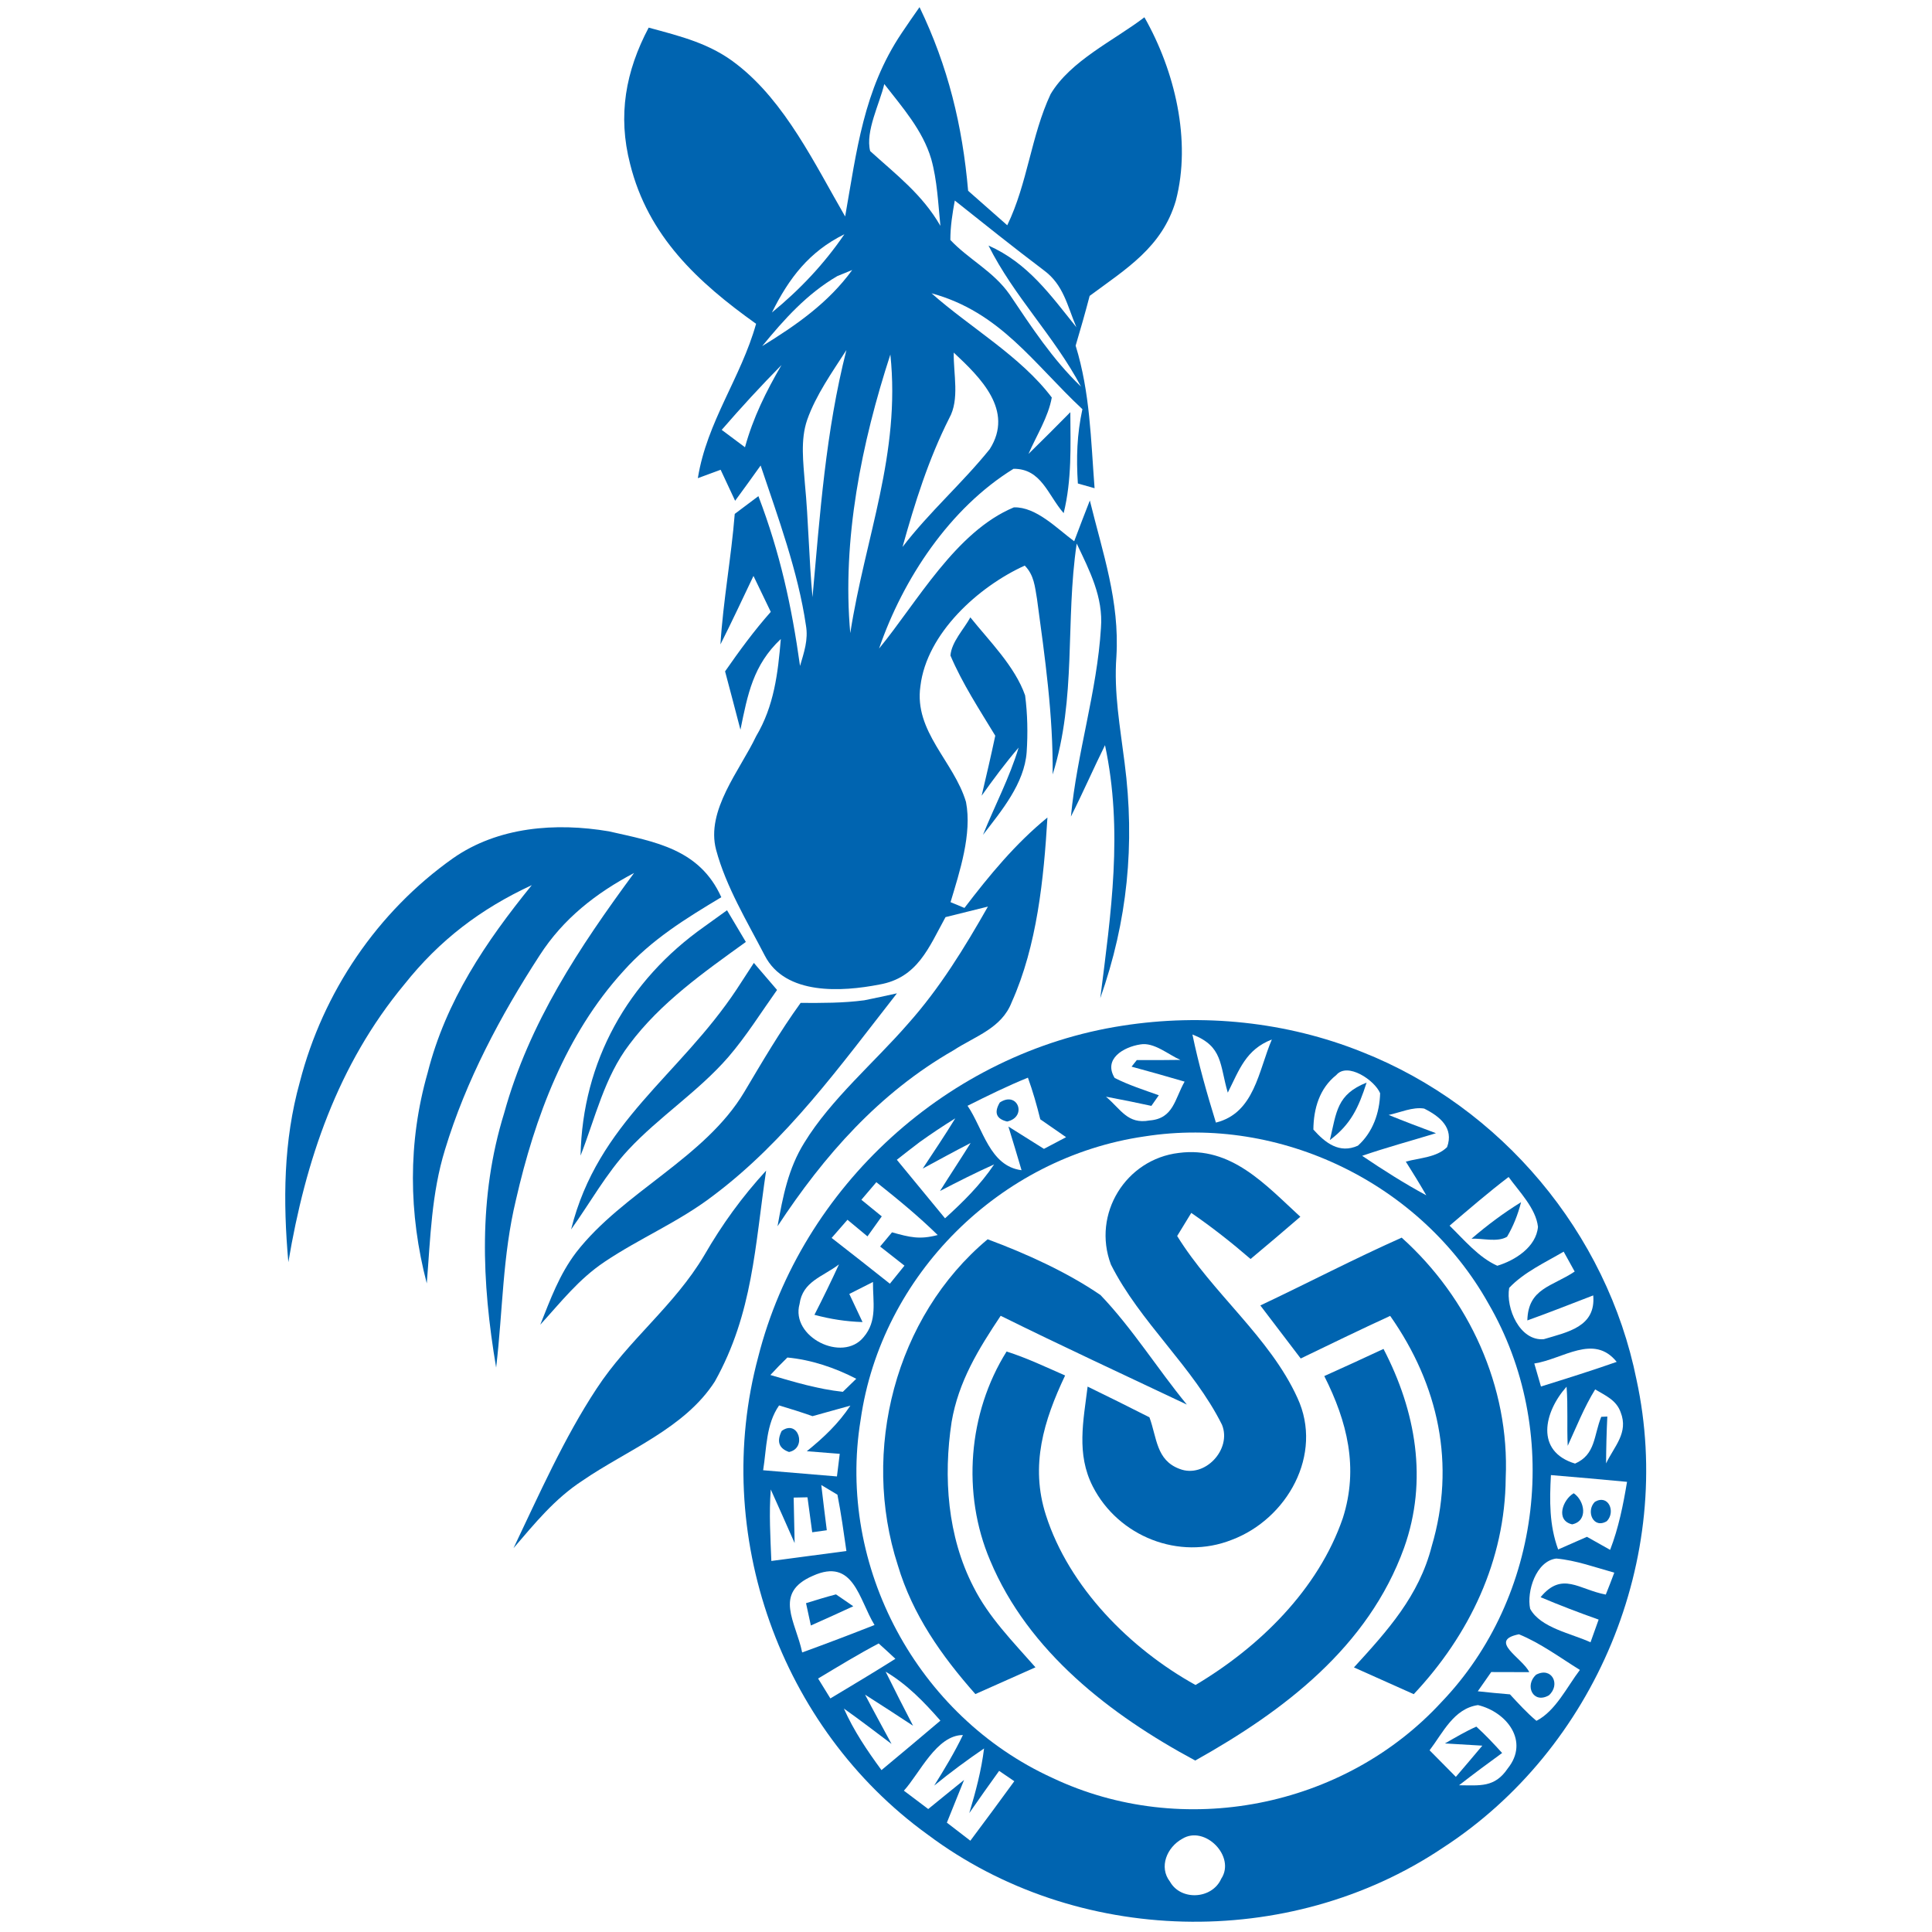 <?xml version="1.0" encoding="UTF-8" standalone="no"?>
<!DOCTYPE svg PUBLIC "-//W3C//DTD SVG 1.1//EN" "http://www.w3.org/Graphics/SVG/1.1/DTD/svg11.dtd">
<svg xmlns="http://www.w3.org/2000/svg" version="1.1" viewBox="0 0 200 200" width="200.0pt" height="200.0pt">
<path d="M 0.00 0.00 L 200.00 0.00 L 200.00 200.00 L 0.00 200.00 L 0.00 0.00 Z" fill="#ffffff" />
<path d="M 95.19 0.74 C 98.14 6.87 99.63 12.98 100.22 19.75 C 101.57 20.94 102.92 22.13 104.27 23.32 C 106.38 18.97 106.73 14.07 108.76 9.74 C 110.82 6.28 115.31 4.20 118.47 1.79 C 121.61 7.31 123.36 14.55 121.72 20.78 C 120.30 25.60 116.59 27.82 112.80 30.63 C 112.35 32.35 111.86 34.07 111.35 35.78 C 112.85 40.65 112.92 45.49 113.31 50.54 C 112.73 50.38 112.16 50.21 111.58 50.05 C 111.41 47.39 111.48 44.98 112.05 42.36 C 106.93 37.57 103.55 32.31 96.43 30.36 C 100.43 33.91 105.65 36.87 108.88 41.15 C 108.52 43.18 107.28 45.11 106.47 46.99 C 107.93 45.56 109.37 44.12 110.80 42.67 C 110.82 46.20 110.96 49.66 110.11 53.12 C 108.47 51.25 107.81 48.51 104.92 48.53 C 98.33 52.59 93.48 59.91 91.00 67.14 C 94.97 62.30 98.94 55.02 104.96 52.52 C 107.28 52.46 109.43 54.73 111.20 56.03 C 111.73 54.62 112.27 53.21 112.82 51.81 C 114.16 57.27 115.91 62.23 115.57 67.96 C 115.29 71.70 115.96 75.29 116.42 78.98 C 117.51 87.39 116.72 95.35 113.90 103.33 C 115.01 94.50 116.28 86.00 114.39 77.14 C 113.18 79.59 112.09 82.09 110.86 84.53 C 111.48 77.96 113.57 71.57 113.97 65.00 C 114.22 61.81 112.79 59.07 111.46 56.27 C 110.26 64.34 111.47 72.22 108.97 80.17 C 109.03 74.05 108.17 68.05 107.35 62.00 C 107.13 60.72 107.05 59.53 106.08 58.55 C 101.30 60.72 95.93 65.55 95.28 71.03 C 94.60 75.73 98.76 78.84 100.00 83.02 C 100.64 86.33 99.34 90.25 98.40 93.39 C 98.88 93.59 99.36 93.79 99.84 93.99 C 102.43 90.60 105.11 87.34 108.43 84.63 C 108.05 90.97 107.36 97.89 104.73 103.75 C 103.69 106.45 100.97 107.25 98.70 108.73 C 91.01 113.14 85.31 119.61 80.49 126.94 C 81.04 123.88 81.59 120.97 83.27 118.28 C 86.02 113.79 90.52 109.98 93.99 105.99 C 97.29 102.29 99.83 98.14 102.27 93.85 C 100.81 94.21 99.34 94.58 97.88 94.94 C 96.15 98.08 94.99 101.23 91.03 101.92 C 87.18 102.67 81.30 103.06 79.17 98.92 C 77.35 95.40 75.16 91.81 74.13 87.97 C 73.05 83.89 76.60 79.74 78.27 76.22 C 80.13 73.09 80.53 69.72 80.83 66.15 C 77.96 68.85 77.40 71.87 76.65 75.54 C 76.12 73.52 75.60 71.51 75.06 69.50 C 76.54 67.37 78.07 65.28 79.79 63.34 C 79.19 62.10 78.60 60.86 78.00 59.62 C 76.87 61.99 75.76 64.37 74.58 66.71 C 74.86 62.18 75.70 57.72 76.06 53.20 C 76.88 52.59 77.69 51.97 78.51 51.36 C 80.75 57.24 81.95 62.72 82.82 68.94 C 83.23 67.53 83.69 66.23 83.43 64.74 C 82.62 59.18 80.52 53.50 78.74 48.19 C 77.87 49.41 76.99 50.63 76.10 51.84 C 75.60 50.77 75.10 49.70 74.60 48.63 C 73.81 48.92 73.02 49.21 72.24 49.50 C 73.18 43.65 76.69 39.14 78.27 33.52 C 72.23 29.21 67.09 24.45 65.23 16.98 C 63.93 11.95 64.76 7.38 67.15 2.86 C 70.46 3.76 73.55 4.50 76.30 6.68 C 81.30 10.56 84.37 17.03 87.49 22.41 C 88.69 15.61 89.38 9.33 93.33 3.44 C 93.94 2.53 94.56 1.63 95.19 0.74 Z" fill="#0064b0" />
<path d="M 91.54 8.70 C 93.41 11.11 95.52 13.48 96.40 16.46 C 97.02 18.67 97.12 21.10 97.35 23.38 C 95.47 20.12 92.79 18.10 90.08 15.64 C 89.56 13.60 91.07 10.72 91.54 8.70 Z" fill="#ffffff" />
<path d="M 98.84 20.76 C 101.89 23.19 104.92 25.61 108.03 27.96 C 110.11 29.48 110.47 31.63 111.43 33.88 C 108.73 30.52 106.41 27.23 102.33 25.42 C 104.98 30.71 109.13 34.79 111.91 40.03 C 108.96 37.20 106.78 33.85 104.52 30.49 C 102.84 28.08 100.29 26.87 98.38 24.84 C 98.38 23.45 98.59 22.12 98.84 20.76 Z" fill="#ffffff" />
<path d="M 87.41 24.25 C 85.31 27.33 82.79 29.99 79.91 32.35 C 81.67 28.80 83.77 26.04 87.41 24.25 Z" fill="#ffffff" />
<path d="M 86.68 28.58 L 88.22 27.95 C 85.76 31.34 82.43 33.66 78.90 35.83 C 81.20 33.03 83.52 30.43 86.68 28.58 Z" fill="#ffffff" />
<path d="M 87.62 36.24 C 85.47 44.68 84.89 53.19 84.11 61.82 C 83.74 57.90 83.70 53.96 83.32 50.04 C 83.16 47.88 82.84 45.54 83.56 43.46 C 84.46 40.90 86.15 38.52 87.62 36.24 Z" fill="#ffffff" />
<path d="M 92.17 36.70 C 93.25 46.98 89.57 55.58 88.02 65.54 C 87.15 55.90 89.19 45.84 92.17 36.70 Z" fill="#ffffff" />
<path d="M 98.73 36.50 C 101.48 39.07 105.00 42.48 102.46 46.49 C 99.63 50.01 96.20 53.00 93.43 56.62 C 94.71 52.04 96.11 47.56 98.26 43.30 C 99.36 41.33 98.69 38.73 98.73 36.50 Z" fill="#ffffff" />
<path d="M 80.90 37.79 C 79.31 40.51 77.96 43.24 77.12 46.30 C 76.32 45.70 75.52 45.10 74.71 44.50 C 76.71 42.19 78.76 39.96 80.90 37.79 Z" fill="#ffffff" />
<path d="M 100.45 63.91 C 102.42 66.37 105.06 68.97 106.12 71.99 C 106.37 73.91 106.41 75.92 106.28 77.86 C 106.04 81.11 103.68 83.93 101.76 86.42 C 102.98 83.39 104.50 80.53 105.45 77.39 C 104.08 78.98 102.84 80.66 101.62 82.37 C 102.11 80.30 102.59 78.23 103.03 76.16 C 101.40 73.47 99.62 70.76 98.39 67.86 C 98.50 66.45 99.78 65.14 100.45 63.91 Z" fill="#0064b0" />
<path d="M 63.03 86.06 C 67.85 87.15 72.42 87.89 74.67 92.88 C 70.98 95.09 67.44 97.27 64.54 100.52 C 58.55 107.08 55.36 115.67 53.41 124.21 C 52.01 130.03 52.06 135.62 51.36 141.57 C 49.86 132.71 49.50 123.91 52.19 115.23 C 54.78 105.86 59.95 98.10 65.64 90.37 C 61.69 92.46 58.31 95.10 55.87 98.89 C 51.82 105.12 48.23 111.87 46.07 119.00 C 44.66 123.57 44.56 128.14 44.18 132.86 C 42.29 125.63 42.21 118.26 44.27 111.05 C 46.16 103.60 50.28 97.51 55.05 91.63 C 49.75 94.09 45.51 97.31 41.86 101.90 C 34.96 110.21 31.62 120.13 29.85 130.66 C 29.29 124.35 29.33 118.13 31.04 112.00 C 33.43 102.72 39.06 94.39 46.89 88.85 C 51.56 85.58 57.55 85.13 63.03 86.06 Z" fill="#0064b0" />
<path d="M 75.26 94.23 C 75.91 95.32 76.56 96.41 77.21 97.51 C 72.87 100.64 68.38 103.79 65.15 108.12 C 62.57 111.50 61.64 115.68 60.10 119.63 C 60.29 109.88 64.99 101.51 72.90 95.93 C 73.68 95.36 74.47 94.79 75.26 94.23 Z" fill="#0064b0" />
<path d="M 78.04 99.68 C 78.84 100.62 79.64 101.55 80.44 102.48 C 78.79 104.80 77.25 107.27 75.40 109.42 C 72.29 113.00 68.21 115.62 65.04 119.03 C 62.78 121.45 61.08 124.53 59.12 127.27 C 61.90 116.13 70.30 111.41 76.27 102.40 C 76.86 101.50 77.45 100.59 78.04 99.68 Z" fill="#0064b0" />
<path d="M 92.85 102.83 C 87.04 110.25 81.43 118.08 73.81 123.79 C 70.28 126.49 66.24 128.17 62.59 130.62 C 59.89 132.43 58.09 134.77 55.93 137.13 C 56.99 134.48 57.90 131.94 59.65 129.64 C 64.49 123.40 72.97 119.89 77.05 113.04 C 78.91 109.91 80.74 106.78 82.88 103.82 C 85.09 103.83 87.28 103.84 89.47 103.55 C 90.60 103.32 91.73 103.08 92.85 102.83 Z" fill="#0064b0" />
<path d="M 116.20 106.18 C 124.52 104.88 133.18 105.76 141.00 108.90 C 155.41 114.59 166.35 127.62 169.41 142.82 C 173.42 161.28 165.15 181.06 149.32 191.31 C 133.40 201.96 111.40 201.42 96.05 189.93 C 80.73 178.87 73.58 158.74 78.49 140.47 C 82.96 122.82 98.20 108.94 116.20 106.18 Z" fill="#0064b0" />
<path d="M 118.04 108.12 C 119.46 107.86 120.95 109.18 122.19 109.72 C 120.69 109.74 119.18 109.75 117.68 109.74 L 117.14 110.42 C 118.98 110.92 120.81 111.43 122.63 111.97 C 121.60 113.77 121.49 115.80 119.00 115.99 C 116.72 116.41 116.04 114.83 114.49 113.53 C 116.06 113.82 117.63 114.14 119.19 114.48 C 119.45 114.12 119.71 113.75 119.96 113.38 C 118.44 112.84 116.83 112.32 115.39 111.59 C 114.18 109.61 116.33 108.38 118.04 108.12 Z" fill="#ffffff" />
<path d="M 123.44 107.09 C 126.62 108.32 126.25 110.23 127.10 113.11 C 128.29 110.75 128.96 108.65 131.66 107.61 C 130.27 110.85 129.87 115.22 125.87 116.21 C 124.94 113.20 124.08 110.18 123.44 107.09 Z" fill="#ffffff" />
<path d="M 138.33 111.29 C 139.49 109.91 142.31 111.83 142.87 113.17 C 142.82 115.20 142.11 117.22 140.57 118.60 C 138.65 119.46 137.19 118.31 135.96 116.93 C 135.98 114.77 136.59 112.67 138.33 111.29 Z" fill="#ffffff" />
<path d="M 106.41 111.56 C 106.92 112.98 107.33 114.41 107.69 115.87 C 108.58 116.49 109.47 117.10 110.36 117.72 C 109.60 118.12 108.83 118.52 108.07 118.93 C 106.84 118.15 105.62 117.39 104.39 116.62 C 104.85 118.12 105.31 119.63 105.75 121.14 C 102.44 120.72 101.77 116.82 100.16 114.47 C 102.22 113.44 104.28 112.42 106.41 111.56 Z" fill="#ffffff" />
<path d="M 141.47 112.07 C 140.64 114.64 139.87 116.36 137.67 118.02 C 138.36 115.10 138.38 113.30 141.47 112.07 Z" fill="#0064b0" />
<path d="M 103.50 114.13 C 105.36 112.89 106.37 115.63 104.26 116.10 C 103.13 115.83 102.88 115.17 103.50 114.13 Z" fill="#0064b0" />
<path d="M 147.43 114.76 C 149.04 115.56 150.53 116.76 149.80 118.75 C 148.71 119.83 146.98 119.85 145.53 120.25 C 146.26 121.40 146.97 122.56 147.65 123.74 C 145.36 122.50 143.17 121.11 141.01 119.65 C 143.53 118.78 146.10 118.09 148.65 117.31 C 147.01 116.70 145.38 116.08 143.75 115.42 C 144.91 115.18 146.25 114.56 147.43 114.76 Z" fill="#ffffff" />
<path d="M 98.89 115.77 C 97.81 117.54 96.65 119.25 95.52 120.97 C 97.17 120.08 98.81 119.18 100.48 118.32 C 99.44 119.99 98.35 121.63 97.31 123.29 C 99.15 122.33 101.01 121.39 102.91 120.54 C 101.49 122.66 99.71 124.41 97.83 126.12 C 96.17 124.10 94.51 122.08 92.84 120.06 C 93.62 119.44 94.41 118.83 95.20 118.23 C 96.40 117.37 97.63 116.55 98.89 115.77 Z" fill="#ffffff" />
<path d="M 118.49 117.64 C 132.56 115.43 147.13 122.52 154.08 134.94 C 161.67 147.99 159.67 165.31 149.21 176.21 C 139.13 187.16 122.43 190.44 108.95 184.05 C 94.98 177.68 86.60 162.18 89.09 146.99 C 91.22 131.98 103.52 119.80 118.49 117.64 Z" fill="#ffffff" />
<path d="M 122.03 119.35 C 127.46 118.63 131.00 122.65 134.61 125.96 C 132.91 127.43 131.19 128.88 129.46 130.33 C 127.49 128.63 125.46 127.03 123.32 125.56 C 122.83 126.35 122.34 127.15 121.86 127.95 C 125.52 133.88 131.46 138.44 134.31 144.71 C 137.03 150.57 133.23 157.25 127.52 159.40 C 122.06 161.57 115.76 159.05 113.12 153.87 C 111.41 150.51 112.15 147.10 112.59 143.54 C 114.73 144.58 116.87 145.64 118.99 146.72 C 119.77 148.84 119.68 151.16 122.11 152.06 C 124.71 153.08 127.54 150.04 126.50 147.49 C 123.53 141.52 117.99 136.86 115.00 130.90 C 113.03 125.67 116.54 120.00 122.03 119.35 Z" fill="#0064b0" />
<path d="M 79.31 121.18 C 78.15 128.94 77.95 135.94 74.00 143.01 C 70.87 147.88 64.90 150.11 60.29 153.28 C 57.41 155.16 55.38 157.68 53.16 160.26 C 55.79 154.75 58.40 148.84 61.76 143.75 C 65.06 138.70 69.80 135.19 72.91 129.94 C 74.77 126.72 76.80 123.92 79.31 121.18 Z" fill="#0064b0" />
<path d="M 156.17 121.84 C 157.26 123.35 159.00 125.10 159.21 127.00 C 159.03 129.09 156.83 130.48 155.00 131.03 C 153.07 130.17 151.56 128.34 150.06 126.88 C 152.08 125.16 154.06 123.45 156.17 121.84 Z" fill="#ffffff" />
<path d="M 90.72 122.38 C 92.91 124.12 95.07 125.89 97.07 127.85 C 95.20 128.34 94.21 128.09 92.34 127.57 L 91.11 129.04 C 91.95 129.70 92.79 130.36 93.63 131.02 L 92.12 132.89 C 90.12 131.30 88.11 129.72 86.09 128.15 L 87.73 126.27 C 88.42 126.84 89.11 127.41 89.80 127.99 C 90.30 127.30 90.79 126.61 91.28 125.92 C 90.58 125.34 89.88 124.77 89.17 124.20 L 90.72 122.38 Z" fill="#ffffff" />
<path d="M 157.46 124.45 C 157.13 125.75 156.65 126.94 156.01 128.03 C 155.00 128.63 153.43 128.17 152.33 128.23 C 153.96 126.83 155.63 125.58 157.46 124.45 Z" fill="#0064b0" />
<path d="M 102.24 128.29 C 106.18 129.75 110.46 131.69 113.92 134.06 C 117.23 137.52 119.82 141.70 122.86 145.40 C 116.43 142.35 109.97 139.37 103.59 136.21 C 101.28 139.67 99.22 143.02 98.51 147.20 C 97.64 152.91 98.08 159.04 100.76 164.25 C 102.34 167.41 104.88 169.97 107.19 172.60 C 105.12 173.53 103.04 174.45 100.97 175.37 C 97.46 171.40 94.47 167.16 92.94 162.03 C 89.11 150.20 92.65 136.31 102.24 128.29 Z" fill="#0064b0" />
<path d="M 145.10 128.12 C 152.07 134.38 156.29 143.56 155.87 153.00 C 155.81 161.52 152.12 169.24 146.35 175.38 C 144.29 174.45 142.22 173.53 140.16 172.61 C 143.64 168.80 146.89 165.22 148.21 160.07 C 150.72 151.58 148.93 143.37 143.91 136.22 C 140.80 137.65 137.73 139.14 134.65 140.63 C 133.26 138.80 131.86 136.97 130.47 135.14 C 135.36 132.83 140.16 130.32 145.10 128.12 Z" fill="#0064b0" />
<path d="M 161.87 129.57 C 162.25 130.26 162.63 130.94 163.01 131.63 C 160.67 133.20 158.19 133.35 158.11 136.69 C 160.40 135.87 162.66 134.97 164.93 134.10 C 165.22 137.35 162.29 137.89 159.82 138.63 C 157.33 138.86 155.86 135.42 156.23 133.32 C 157.74 131.71 159.98 130.68 161.87 129.57 Z" fill="#ffffff" />
<path d="M 86.85 130.89 C 86.04 132.65 85.19 134.39 84.31 136.11 C 85.99 136.56 87.55 136.80 89.29 136.86 C 88.83 135.89 88.38 134.92 87.92 133.95 C 88.74 133.54 89.55 133.13 90.37 132.71 C 90.35 134.75 90.85 136.73 89.40 138.42 C 87.22 141.10 81.82 138.40 82.77 134.99 C 83.09 132.64 85.16 132.18 86.85 130.89 Z" fill="#ffffff" />
<path d="M 167.36 140.98 C 164.77 141.89 162.15 142.71 159.52 143.53 C 159.29 142.74 159.06 141.94 158.83 141.15 C 161.82 140.69 164.98 138.03 167.36 140.98 Z" fill="#ffffff" />
<path d="M 81.51 140.53 C 83.98 140.76 86.44 141.59 88.64 142.73 L 87.25 144.08 C 84.66 143.80 82.24 143.07 79.75 142.34 C 80.32 141.72 80.90 141.12 81.51 140.53 Z" fill="#ffffff" />
<path d="M 104.20 139.91 C 106.27 140.56 108.27 141.52 110.26 142.39 C 108.05 147.05 106.62 151.70 108.27 156.84 C 110.66 164.31 116.99 170.68 123.76 174.43 C 130.37 170.50 136.47 164.54 139.01 157.15 C 140.67 151.95 139.46 147.15 137.09 142.45 C 139.14 141.53 141.18 140.59 143.22 139.64 C 146.57 146.08 147.84 153.24 145.35 160.23 C 141.64 170.49 132.92 177.11 123.73 182.25 C 114.96 177.54 106.44 170.97 102.50 161.54 C 99.55 154.63 100.21 146.27 104.20 139.91 Z" fill="#0064b0" />
<path d="M 165.13 143.83 C 166.21 144.48 167.32 144.93 167.77 146.20 C 168.60 148.32 167.12 149.70 166.26 151.49 C 166.27 149.87 166.31 148.26 166.39 146.64 L 165.76 146.67 C 164.97 148.61 165.19 150.57 163.05 151.51 C 158.89 150.25 159.83 146.17 162.17 143.55 C 162.33 145.59 162.19 147.63 162.29 149.67 C 163.20 147.69 163.98 145.70 165.13 143.83 Z" fill="#ffffff" />
<path d="M 80.65 145.49 C 81.81 145.83 82.97 146.20 84.11 146.60 C 85.42 146.23 86.73 145.87 88.03 145.51 C 86.78 147.39 85.26 148.82 83.52 150.23 C 84.66 150.32 85.79 150.41 86.93 150.50 C 86.83 151.28 86.74 152.06 86.64 152.84 C 84.09 152.63 81.54 152.42 79.00 152.20 C 79.37 149.87 79.29 147.45 80.65 145.49 Z" fill="#ffffff" />
<path d="M 80.92 148.13 C 82.64 146.87 83.58 149.92 81.68 150.31 C 80.63 149.94 80.38 149.22 80.92 148.13 Z" fill="#0064b0" />
<path d="M 160.55 152.70 C 163.18 152.92 165.81 153.15 168.43 153.40 C 168.03 155.80 167.56 158.16 166.68 160.44 C 165.88 159.99 165.08 159.54 164.28 159.09 C 163.29 159.53 162.29 159.96 161.30 160.40 C 160.37 157.86 160.41 155.36 160.55 152.70 Z" fill="#ffffff" />
<path d="M 85.02 153.73 L 86.69 154.73 C 87.07 156.66 87.34 158.61 87.62 160.56 C 85.03 160.91 82.44 161.25 79.85 161.59 C 79.75 159.12 79.60 156.66 79.79 154.19 C 80.62 156.03 81.44 157.88 82.26 159.74 C 82.23 158.17 82.20 156.60 82.16 155.03 L 83.59 155.00 C 83.75 156.21 83.92 157.41 84.08 158.62 L 85.59 158.41 C 85.39 156.85 85.20 155.29 85.02 153.73 Z" fill="#ffffff" />
<path d="M 162.91 154.58 C 164.05 155.35 164.43 157.45 162.75 157.80 C 161.00 157.40 161.76 155.25 162.91 154.58 Z" fill="#0064b0" />
<path d="M 165.10 155.47 C 166.50 154.65 167.28 156.50 166.34 157.47 C 164.94 158.32 164.14 156.43 165.10 155.47 Z" fill="#0064b0" />
<path d="M 161.11 161.34 C 163.14 161.52 165.15 162.26 167.11 162.80 C 166.83 163.56 166.53 164.32 166.23 165.07 C 163.44 164.55 161.72 162.63 159.48 165.34 C 161.46 166.18 163.46 166.94 165.49 167.66 L 164.65 170.01 C 162.72 169.11 159.46 168.52 158.40 166.54 C 158.02 164.75 159.01 161.59 161.11 161.34 Z" fill="#ffffff" />
<path d="M 84.14 163.13 C 88.37 161.21 88.90 165.56 90.53 168.22 C 88.04 169.20 85.55 170.15 83.04 171.06 C 82.40 167.90 80.00 164.92 84.14 163.13 Z" fill="#ffffff" />
<path d="M 86.54 165.05 C 87.14 165.45 87.73 165.87 88.33 166.28 C 86.87 166.95 85.41 167.62 83.94 168.27 C 83.77 167.50 83.60 166.73 83.44 165.96 C 84.47 165.64 85.50 165.32 86.54 165.05 Z" fill="#0064b0" />
<path d="M 157.24 169.18 C 159.47 170.09 161.50 171.60 163.55 172.87 C 162.23 174.60 161.03 177.13 159.05 178.14 C 158.06 177.31 157.19 176.35 156.31 175.40 C 155.20 175.31 154.09 175.20 152.98 175.08 C 153.45 174.42 153.91 173.76 154.37 173.09 C 155.69 173.09 157.00 173.10 158.31 173.10 C 157.61 171.63 153.98 169.83 157.24 169.18 Z" fill="#ffffff" />
<path d="M 90.96 170.13 C 91.54 170.65 92.12 171.18 92.69 171.72 C 90.47 173.12 88.21 174.47 85.96 175.82 L 84.69 173.76 C 86.76 172.52 88.83 171.25 90.96 170.13 Z" fill="#ffffff" />
<path d="M 159.01 173.37 C 160.63 172.50 161.59 174.38 160.34 175.50 C 158.71 176.43 157.79 174.49 159.01 173.37 Z" fill="#0064b0" />
<path d="M 91.68 173.05 C 93.92 174.38 95.66 176.19 97.35 178.12 C 95.33 179.84 93.29 181.54 91.25 183.24 C 89.77 181.22 88.38 179.17 87.36 176.87 C 89.03 178.05 90.65 179.30 92.29 180.53 C 91.38 178.83 90.44 177.14 89.55 175.43 C 91.21 176.49 92.87 177.56 94.52 178.65 C 93.55 176.79 92.61 174.93 91.68 173.05 Z" fill="#ffffff" />
<path d="M 153.00 176.51 C 155.99 177.23 158.34 180.26 156.08 183.07 C 154.73 185.07 153.22 184.82 151.04 184.81 C 152.50 183.67 154.00 182.56 155.50 181.47 C 154.64 180.52 153.77 179.59 152.83 178.74 C 151.70 179.24 150.65 179.87 149.58 180.48 C 150.87 180.56 152.16 180.64 153.45 180.71 C 152.54 181.79 151.63 182.87 150.71 183.94 C 149.81 183.03 148.90 182.11 147.99 181.19 C 149.37 179.38 150.49 176.87 153.00 176.51 Z" fill="#ffffff" />
<path d="M 99.68 179.61 C 98.81 181.42 97.77 183.14 96.71 184.84 C 98.38 183.48 100.09 182.21 101.87 181.00 C 101.59 183.28 101.00 185.49 100.34 187.69 C 101.35 186.22 102.39 184.77 103.43 183.32 C 103.96 183.68 104.48 184.03 105.00 184.39 C 103.50 186.45 101.98 188.51 100.45 190.55 C 99.64 189.93 98.83 189.30 98.02 188.68 C 98.61 187.20 99.21 185.73 99.80 184.26 C 98.56 185.26 97.32 186.26 96.09 187.27 C 95.25 186.64 94.41 186.00 93.57 185.37 C 95.21 183.57 96.95 179.62 99.68 179.61 Z" fill="#ffffff" />
<path d="M 122.39 190.35 C 124.72 188.91 127.95 192.18 126.42 194.49 C 125.47 196.62 122.23 196.79 121.11 194.78 C 119.94 193.27 120.80 191.22 122.39 190.35 Z" fill="#ffffff" />
</svg>